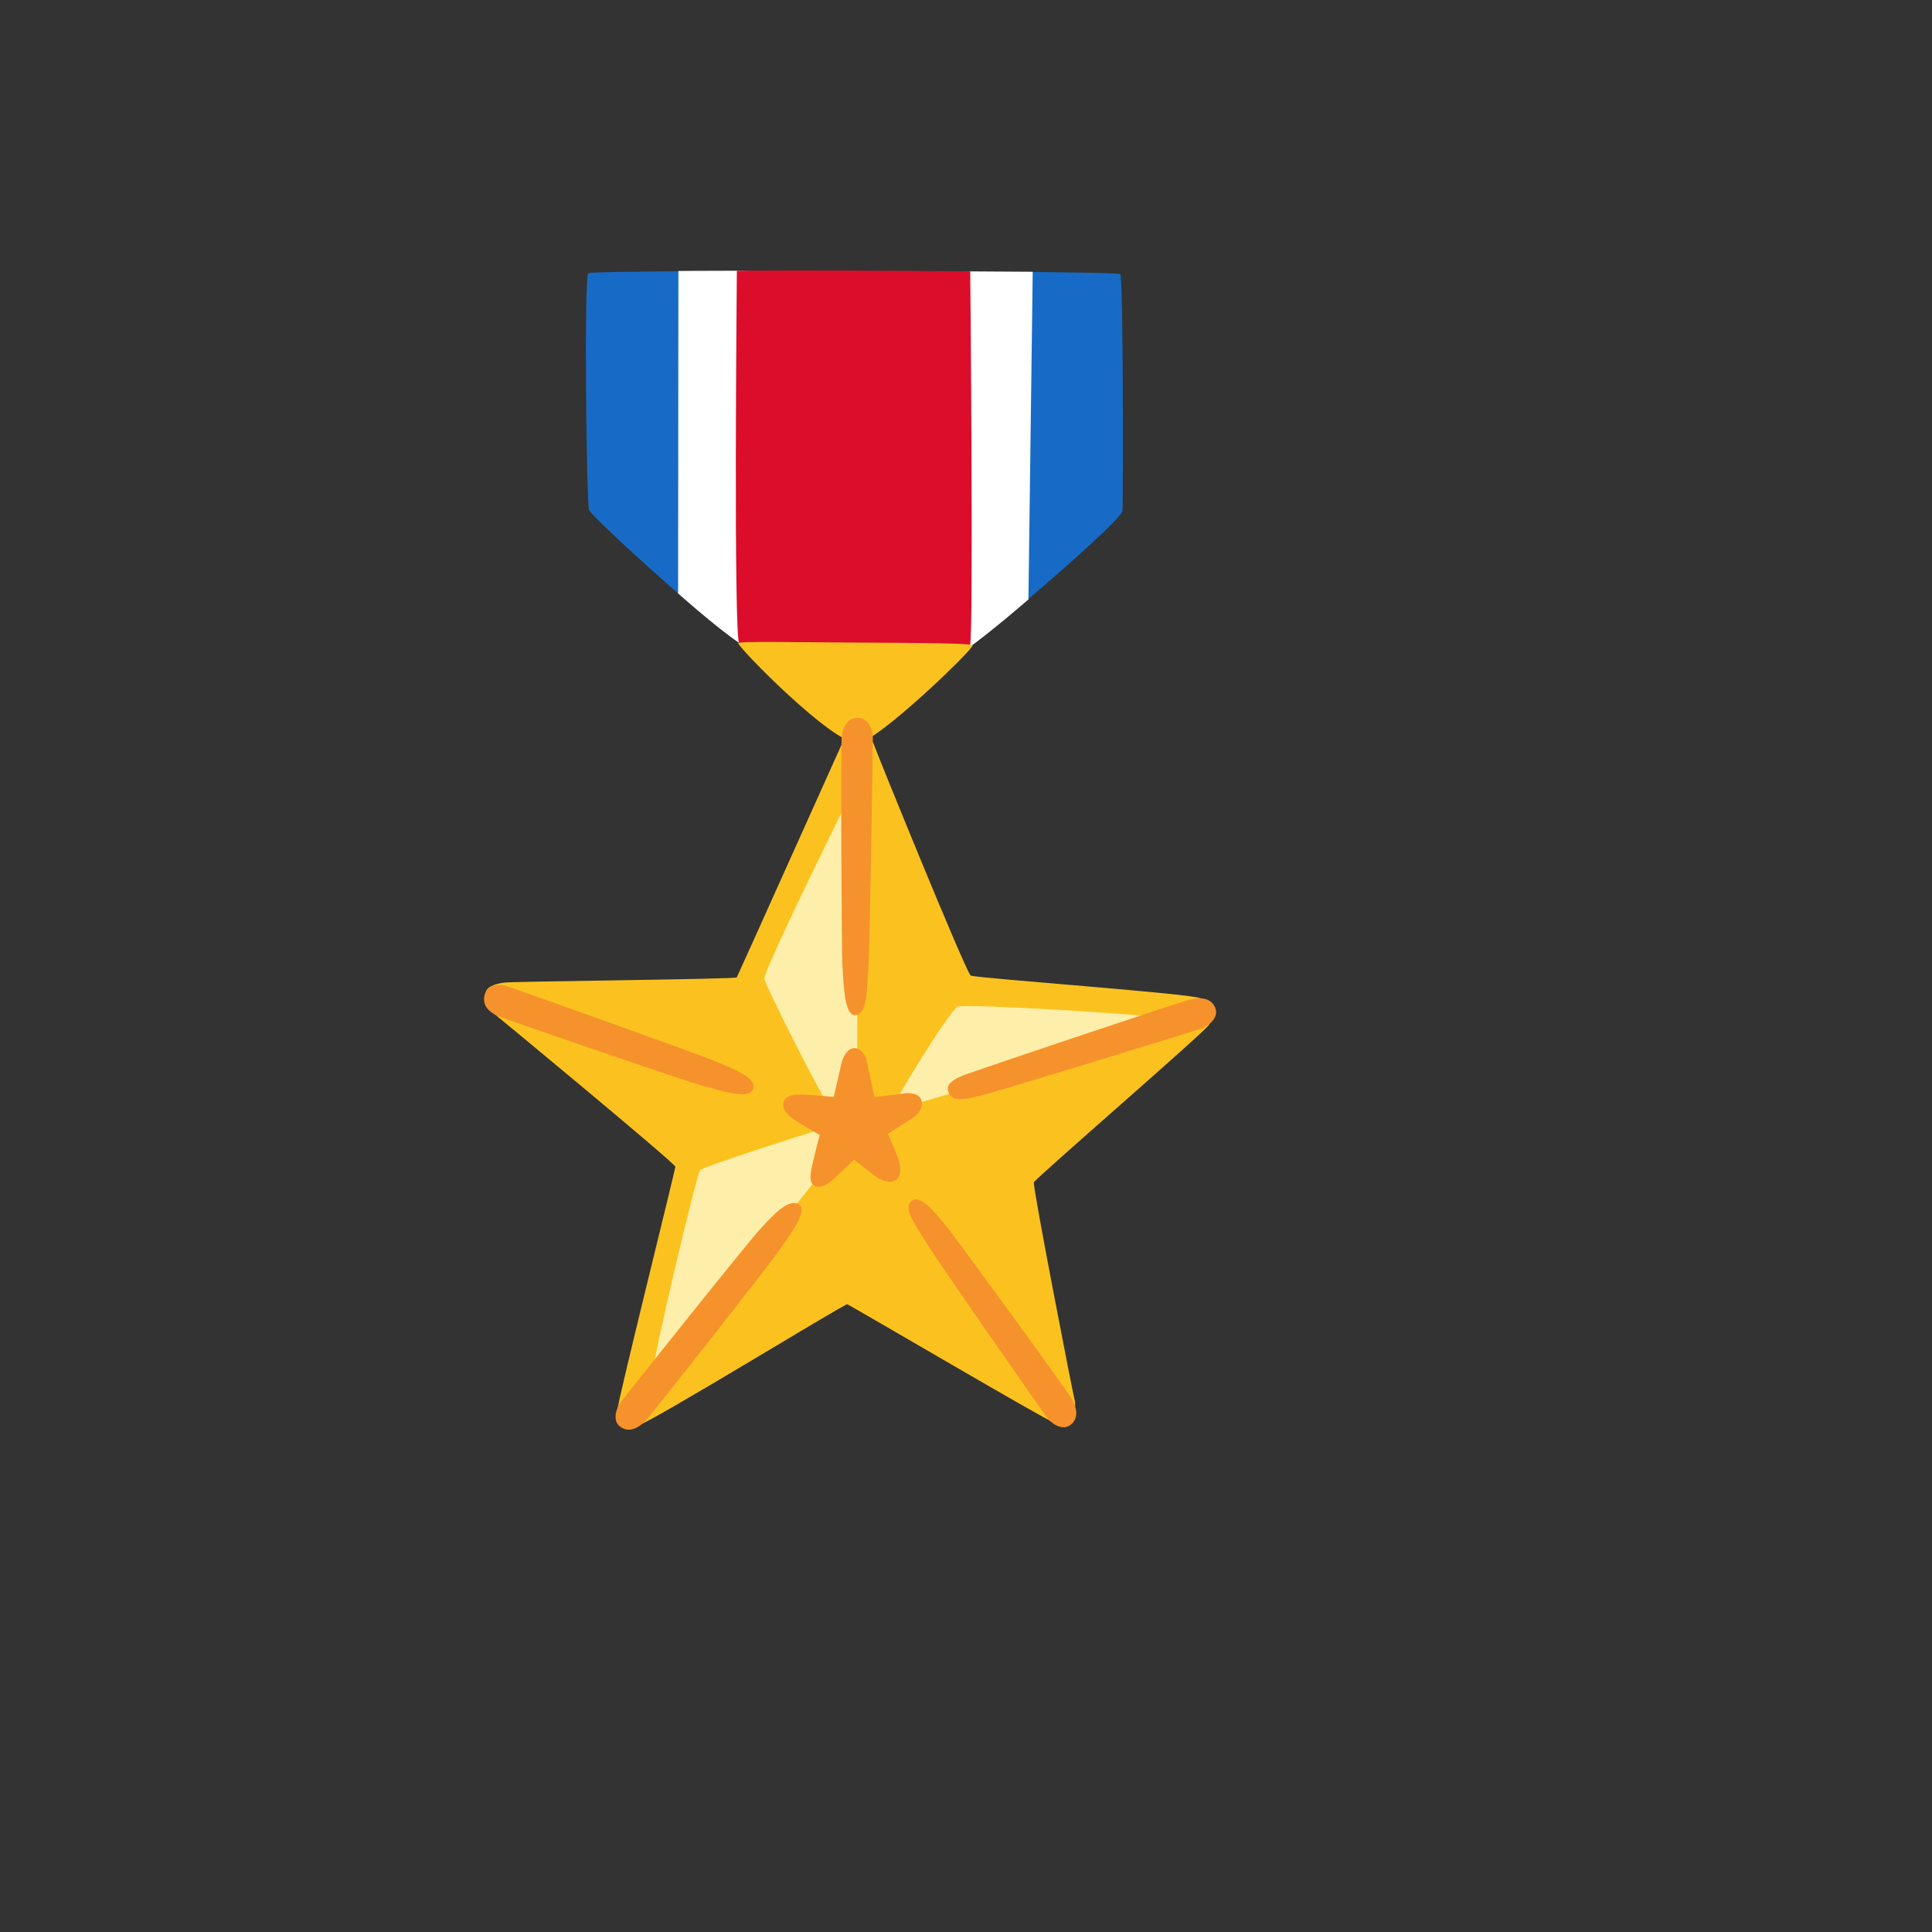 <svg xmlns="http://www.w3.org/2000/svg" version="1.1" xmlns:xlink="http://www.w3.org/1999/xlink" width="100%" height="100%" id="svgWorkerArea" viewBox="-25 -25 625 625" xmlns:idraw="https://idraw.muisca.co" style="background: white;"><rect x="-25" y="-25" width="625" height="625" fill="#333333" stroke="none"/><defs id="defsdoc"><pattern id="patternBool" x="0" y="0" width="10" height="10" patternUnits="userSpaceOnUse" patternTransform="rotate(35)"><circle cx="5" cy="5" r="4" style="stroke: none;fill: #ff000070;"></circle></pattern></defs><g id="fileImp-339970375" class="cosito"><path id="pathImp-848407058" fill="#176bc6" class="grouped" d="M165.318 63.38C163.901 64.242 164.702 138.573 165.595 140.083 166.704 141.962 181.337 155.608 194.367 166.975 204.563 175.847 213.558 169.624 215.252 169.624 219.103 169.624 283.792 170.333 285.733 170.333 286.534 170.333 297.993 177.017 307.635 168.823 321.343 157.118 337.824 142.424 338.101 140.268 338.378 138.173 338.409 64.304 337.392 63.657 336.93 63.349 325.255 63.164 308.96 62.979 295.098 62.825 266.85 69.941 248.829 69.879 225.726 69.818 212.511 62.609 194.521 62.763 178.041 62.887 165.842 63.041 165.318 63.38 165.318 63.38 165.318 63.38 165.318 63.38"></path><path id="pathImp-799193873" fill="#fff" class="grouped" d="M194.459 62.671C194.459 62.671 194.367 166.975 194.367 166.975 194.367 166.975 199.419 171.472 204.502 175.631 209.307 179.574 214.143 183.178 214.513 183.147 217.871 182.901 287.705 184.626 289.152 183.917 289.953 183.517 295.159 179.42 300.057 175.385 303.846 172.243 307.697 168.916 307.697 168.916 307.697 168.916 309.083 62.917 309.083 62.917 309.083 62.917 300.334 62.887 288.875 62.794 288.813 62.794 260.35 66.121 249.569 66.152 236.631 66.183 224.802 62.579 213.404 62.579 200.22 62.579 194.459 62.671 194.459 62.671 194.459 62.671 194.459 62.671 194.459 62.671"></path><path id="pathImp-854730995" fill="#db0d2a" class="grouped" d="M214.174 183.24C212.233 181.792 213.373 62.579 213.373 62.579 213.373 62.579 226.126 62.425 253.203 62.548 276.8 62.64 288.875 62.794 288.875 62.794 288.875 62.794 289.984 181.823 288.783 183.763 287.581 185.704 267.836 195.562 254.343 195.777 240.851 195.993 215.129 183.979 214.174 183.24 214.174 183.24 214.174 183.24 214.174 183.24"></path><path id="pathImp-801156265" fill="#fbc21f" class="grouped" d="M252.464 215.4C258.872 215.03 290.231 184.719 289.645 183.733 289.245 183.055 270.577 182.963 251.725 182.87 232.873 182.778 213.928 182.377 213.835 183.055 213.681 184.38 244.578 215.862 252.464 215.4 252.464 215.4 252.464 215.4 252.464 215.4"></path><path id="pathImp-487204720" fill="#fbc21f" class="grouped" d="M251.663 210.101C249.538 210.101 248.09 214.106 246.827 216.817 245.564 219.528 213.743 290.532 213.343 291.179 212.911 291.795 141.414 292.442 138.056 292.873 134.699 293.304 132.234 294.536 132.234 296.015 132.234 297.494 131.772 300.513 133.651 301.96 135.53 303.439 193.474 351.371 193.474 352.418 193.474 353.466 174.56 429.275 174.775 430.97 174.991 432.664 176.069 434.451 177.332 435.498 178.595 436.545 179.458 436.514 181.583 436.052 185.557 435.19 248.213 396.715 249.076 396.931 249.907 397.146 314.32 435.005 315.983 435.221 317.677 435.436 319.556 435.221 320.789 434.358 322.021 433.496 323.284 430.2 322.637 427.889 322.021 425.579 309.021 358.764 309.452 357.501 309.884 356.238 365.116 308.553 366.164 306.458 367.211 304.363 365.209 299.434 363.33 297.956 361.45 296.477 290.508 291.425 289.029 290.594 287.55 289.762 258.163 217.464 257.763 215.985 257.362 214.506 253.974 210.101 251.663 210.101 251.663 210.101 251.663 210.101 251.663 210.101"></path><path id="pathImp-671676051" fill="#fdefaa" class="grouped" d="M222.276 291.579C222.276 293.181 242.237 332.95 243.5 332.95 244.763 332.95 252.31 329.808 252.31 329.808 252.31 329.808 252.526 227.537 251.879 228.584 251.263 229.631 222.276 288.222 222.276 291.579 222.276 291.579 222.276 291.579 222.276 291.579"></path><path id="pathImp-492880423" fill="#fdefaa" class="grouped" d="M263.862 333.812C263.061 332.827 282.345 301.683 284.87 300.636 287.397 299.589 355.228 303.562 355.012 305.041 354.797 306.489 264.694 334.86 263.862 333.812 263.862 333.812 263.862 333.812 263.862 333.812"></path><path id="pathImp-605056084" fill="#fdefaa" class="grouped" d="M201.483 353.558C200.466 354.451 185.526 417.2 186.358 418.648 187.19 420.127 241.806 354.174 241.59 352.911 241.375 351.648 241.806 339.881 241.806 339.881 241.806 339.881 203.146 352.079 201.483 353.558 201.483 353.558 201.483 353.558 201.483 353.558"></path><path id="pathImp-183636998" fill="#f6922c" class="grouped" d="M257.917 329.838C257.701 329.192 255.883 320.782 255.452 318.533 255.021 316.408 253.542 314.067 251.417 314.067 249.384 314.067 247.844 316.254 247.166 319.18 246.211 323.216 244.732 329.839 244.732 329.838 244.732 329.839 236.846 329.161 235.06 329.099 232.287 329.007 228.991 329.192 228.468 331.656 228.129 333.165 228.621 335.168 232.719 337.724 236.138 339.85 240.173 342.191 240.173 342.191 240.173 342.191 238.972 346.658 238.048 350.693 237.524 353.034 236.23 357.409 238.479 358.579 240.697 359.75 243.285 357.84 245.81 355.375 245.81 355.375 251.232 350.169 251.232 350.169 251.232 350.169 255.976 353.774 257.763 355.221 259.919 356.977 263.307 358.086 265.002 356.608 266.819 355.006 266.419 352.357 265.433 349.461 264.355 346.38 262.229 341.791 262.229 341.791 262.229 341.791 269.561 337.17 270.916 336.215 272.302 335.26 273.904 333.011 272.949 330.578 272.302 328.914 269.53 328.329 267.189 328.76 264.848 329.192 257.917 329.839 257.917 329.838 257.917 329.839 257.917 329.839 257.917 329.838"></path><path id="pathImp-746843700" fill="#f6922c" class="grouped" d="M281.698 327.898C282.745 331.625 286.442 330.886 293.003 329.222 299.534 327.59 361.389 308.522 363.484 307.813 365.763 307.043 369.275 304.394 368.228 301.283 367.18 298.141 363.915 297.401 360.188 298.295 356.46 299.188 295.067 319.858 291.031 321.336 288.413 322.322 280.65 324.171 281.698 327.898 281.698 327.898 281.698 327.898 281.698 327.898"></path><path id="pathImp-315404266" fill="#f6922c" class="grouped" d="M251.817 303.408C255.668 302.977 255.391 294.783 255.914 288.067 256.438 281.352 257.362 215.708 257.362 213.49 257.362 211.087 255.914 207.237 252.618 207.237 249.322 207.237 247.628 209.762 247.289 213.551 246.95 217.371 247.258 282.769 247.505 287.02 247.936 293.797 248.152 303.839 251.817 303.408 251.817 303.408 251.817 303.408 251.817 303.408"></path><path id="pathImp-624151997" fill="#f6922c" class="grouped" d="M218.672 327.159C219.627 323.431 212.203 320.751 205.98 318.164 199.758 315.545 141.198 294.752 139.073 294.044 136.793 293.304 132.943 293.335 131.895 296.446 130.848 299.589 132.481 302.084 135.992 303.624 139.504 305.164 197.755 325.033 201.883 326.142 208.445 327.867 217.686 331.009 218.672 327.159 218.672 327.159 218.672 327.159 218.672 327.159"></path><path id="pathImp-623137154" fill="#f6922c" class="grouped" d="M233.427 364.617C230.131 362.584 225.295 367.82 220.736 372.811 216.177 377.801 177.301 426.657 175.915 428.413 174.436 430.323 172.958 434.481 175.576 436.484 178.164 438.517 181.306 437.315 183.924 434.512 186.543 431.709 224.617 383.161 227.02 379.618 230.839 374.043 236.569 366.557 233.427 364.617 233.427 364.617 233.427 364.617 233.427 364.617"></path><path id="pathImp-994491099" fill="#f6922c" class="grouped" d="M269.838 363.569C266.942 366.126 271.317 371.363 274.767 377.154 278.217 382.945 312.225 431.555 313.519 433.372 314.905 435.344 318.447 437.962 321.158 436.052 323.869 434.142 323.623 430.816 321.713 427.519 319.803 424.224 284.224 375.491 281.544 372.164 277.262 366.896 272.61 361.136 269.838 363.569 269.838 363.569 269.838 363.569 269.838 363.569"></path></g></svg>